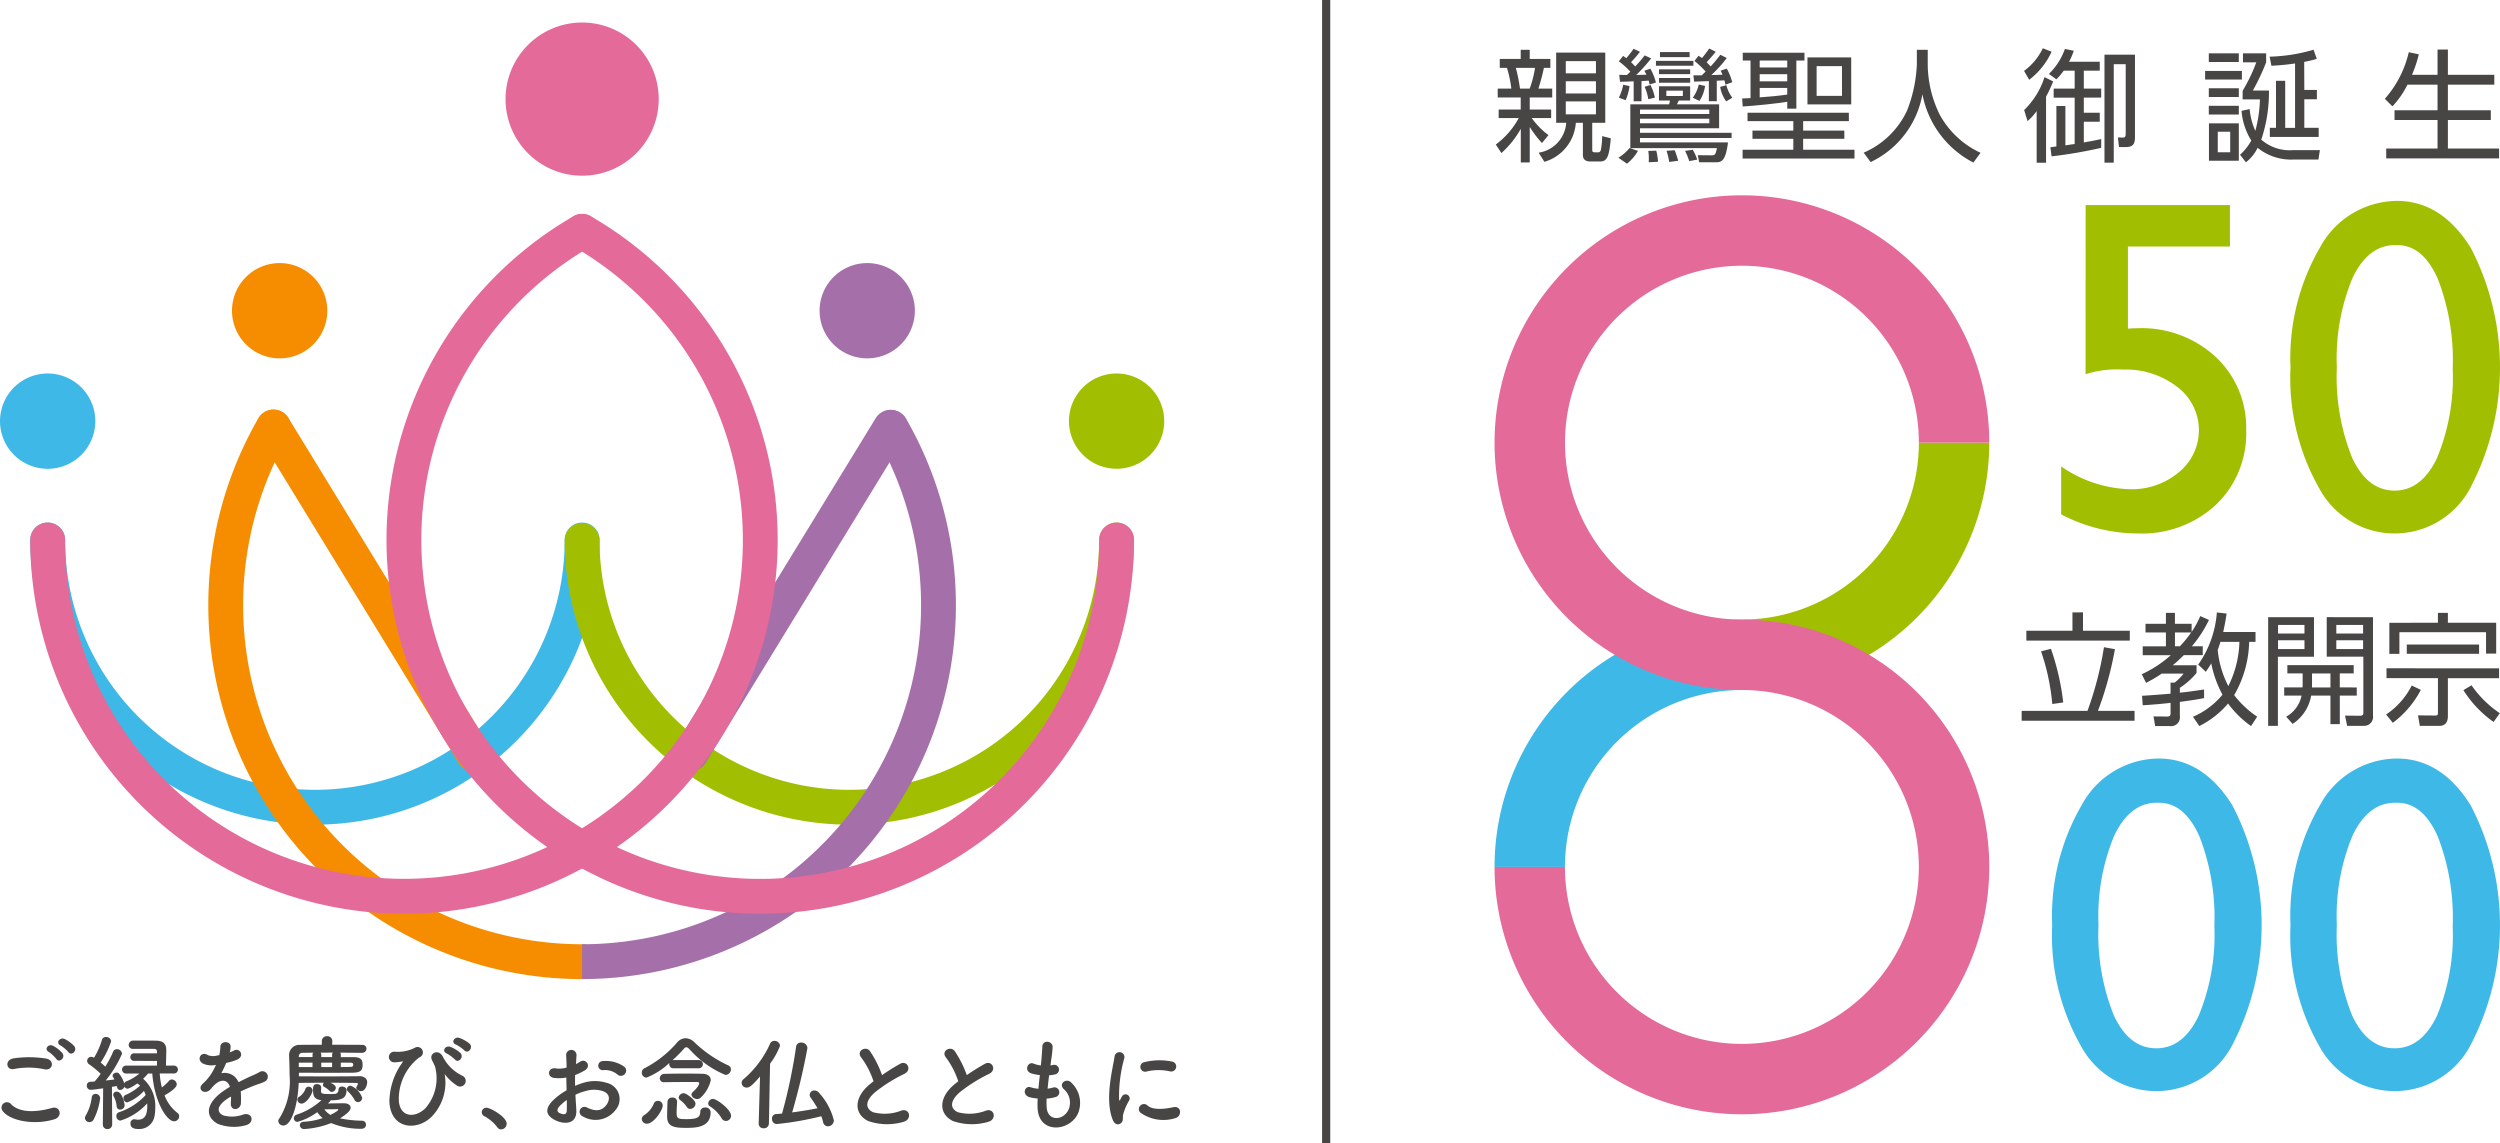 <svg xmlns="http://www.w3.org/2000/svg" width="174.015" height="79.562" viewBox="0 0 174.015 79.562">
  <g id="グループ_308" data-name="グループ 308" transform="translate(9373.015 986.308)">
    <g id="グループ_147" data-name="グループ 147" transform="translate(-9373.015 -986.308)">
      <g id="グループ_105" data-name="グループ 105" transform="translate(104.031 3.359)">
        <path id="パス_77" data-name="パス 77" d="M1415.227,277.227a17.217,17.217,0,0,0,17.217-17.217h-4.9a12.316,12.316,0,0,1-12.317,12.315Z" transform="translate(-1398.01 -232.557)" fill="#a1bf00"/>
        <path id="パス_78" data-name="パス 78" d="M1402.876,281.16a17.217,17.217,0,0,0-17.217,17.217h4.9a12.316,12.316,0,0,1,12.317-12.315Z" transform="translate(-1385.66 -241.392)" fill="#3eb8e6"/>
        <g id="グループ_99" data-name="グループ 99" transform="translate(39.447 10.624)">
          <path id="パス_79" data-name="パス 79" d="M1455.1,231.61h10.044v2.884h-7.1v5.717c.23-.021.461-.03.7-.03a7.575,7.575,0,0,1,5.411,2,6.7,6.7,0,0,1,2.119,5.094,6.84,6.84,0,0,1-2.1,5.192,7.548,7.548,0,0,1-5.434,2,11.571,11.571,0,0,1-5.344-1.329V249.8a8.772,8.772,0,0,0,4.781,1.587,5.065,5.065,0,0,0,3.421-1.191,3.763,3.763,0,0,0-.122-5.928,5.809,5.809,0,0,0-3.757-1.208,7.133,7.133,0,0,0-2.624.324Z" transform="translate(-1453.405 -231.318)" fill="#a1bf00"/>
          <path id="パス_80" data-name="パス 80" d="M1488.208,231.109q3.111,0,5.143,3.265a18.054,18.054,0,0,1,0,16.66,5.96,5.96,0,0,1-10.556.065,15.537,15.537,0,0,1-1.989-8.376,15.374,15.374,0,0,1,2.058-8.383A6.144,6.144,0,0,1,1488.208,231.109Zm.033,3.079h-.162q-1.864,0-2.959,2.291a14.648,14.648,0,0,0-1.089,6.212,15.165,15.165,0,0,0,1.065,6.3q1.07,2.283,2.951,2.284t2.964-2.284a14.655,14.655,0,0,0,1.085-6.2,15.636,15.636,0,0,0-1.043-6.27Q1490.008,234.185,1488.242,234.188Z" transform="translate(-1464.851 -231.109)" fill="#a1bf00"/>
        </g>
        <g id="グループ_100" data-name="グループ 100" transform="translate(38.815 49.439)">
          <path id="パス_81" data-name="パス 81" d="M1459.72,297.768q3.11,0,5.144,3.264a18.082,18.082,0,0,1,0,16.663,5.959,5.959,0,0,1-10.554.063,15.538,15.538,0,0,1-1.99-8.374,15.371,15.371,0,0,1,2.057-8.382A6.142,6.142,0,0,1,1459.72,297.768Zm.032,3.079h-.161q-1.861,0-2.957,2.293a14.6,14.6,0,0,0-1.091,6.213,15.148,15.148,0,0,0,1.068,6.3q1.068,2.283,2.95,2.285t2.962-2.285a14.647,14.647,0,0,0,1.084-6.2,15.6,15.6,0,0,0-1.042-6.27C1461.866,301.624,1460.933,300.847,1459.752,300.847Z" transform="translate(-1452.32 -297.768)" fill="#3eb8e6"/>
          <path id="パス_82" data-name="パス 82" d="M1488.208,297.768q3.111,0,5.143,3.264a18.059,18.059,0,0,1,0,16.663,5.961,5.961,0,0,1-10.556.063,15.532,15.532,0,0,1-1.989-8.374,15.368,15.368,0,0,1,2.058-8.382A6.141,6.141,0,0,1,1488.208,297.768Zm.033,3.079h-.162q-1.864,0-2.959,2.293a14.644,14.644,0,0,0-1.089,6.213,15.153,15.153,0,0,0,1.065,6.3q1.07,2.283,2.951,2.285t2.964-2.285a14.656,14.656,0,0,0,1.085-6.2,15.625,15.625,0,0,0-1.043-6.27Q1490.008,300.847,1488.242,300.847Z" transform="translate(-1464.22 -297.768)" fill="#3eb8e6"/>
        </g>
        <g id="グループ_101" data-name="グループ 101" transform="translate(36.855 0)">
          <path id="パス_83" data-name="パス 83" d="M1450.87,213.106a5.144,5.144,0,0,1-1.56,1.952l-.357-.619a4.179,4.179,0,0,0,1.307-1.576Zm-1.911,4.057a5.528,5.528,0,0,0,1.419-2.291l.6.3a9.094,9.094,0,0,1-.493,1.06v4.6h-.654v-3.6a3.591,3.591,0,0,1-.634.7Zm5.364,2.631a31.586,31.586,0,0,1-3.453.593l-.085-.636c.305-.034.339-.042.419-.052v-2.816h.627v2.74c.1-.017.55-.085.645-.093V216.3h-1.461v-.628h1.461v-1.247h-.764a4.426,4.426,0,0,1-.508.6l-.52-.374a4.569,4.569,0,0,0,1.113-1.739l.618.126a4.613,4.613,0,0,1-.331.765h2.139v.619h-1.11v1.247h1.21v.628h-1.21v1.052h1.11v.628h-1.11v1.443c.651-.119.838-.153,1.21-.238Zm2.352-.875c0,.509-.027.823-.671.823h-.442l-.076-.671.281.008c.245.009.262-.059.262-.323v-4.785h-.832v6.856h-.646v-7.517h2.123Z" transform="translate(-1448.953 -212.863)" fill="#474645"/>
          <path id="パス_84" data-name="パス 84" d="M1473.16,214.512v.6H1470.6v-.6Zm-.214-1.222v.6h-2.089v-.6Zm0,2.428v.61h-2.089v-.61Zm0,1.221v.611h-2.089v-.611Zm0,1.223v2.6h-2.079v-2.6Zm-.6.585h-.864v1.425h.864Zm.686,1.6a3.8,3.8,0,0,0,.782-.986,4.608,4.608,0,0,1-.679-2.069l.566-.125a4.7,4.7,0,0,0,.394,1.517,9.286,9.286,0,0,0,.321-2.19h-1.205V215.9a12,12,0,0,0,.951-1.984h-.927v-.628h1.613v.628a15.5,15.5,0,0,1-.924,1.96h1.12a10.336,10.336,0,0,1-.536,3.419,3,3,0,0,0,2.216.731h1.865l-.1.653h-1.7a3.7,3.7,0,0,1-2.535-.814,2.815,2.815,0,0,1-.815,1.008Zm4.473-4.513h.875v.653h-.875v1.985h1v.636h-3.4v-.636h.429V215.2h.641v3.275h.686v-4.481c-.485.068-.8.11-1.646.161l-.126-.635a11.78,11.78,0,0,0,3.06-.483l.223.636a7.909,7.909,0,0,1-.875.212Z" transform="translate(-1457.997 -212.935)" fill="#474645"/>
          <path id="パス_85" data-name="パス 85" d="M1495.751,214.777V213.02h.721v1.757h3.231v.685h-3.231v1.782h2.987v.678h-2.987v1.987h3.563v.685h-7.856v-.685h3.572v-1.987h-2.994v-.678h2.994v-1.782h-2.093a6.275,6.275,0,0,1-1.046,1.512l-.528-.526a7.438,7.438,0,0,0,1.665-3.242l.7.144a8.86,8.86,0,0,1-.475,1.426Z" transform="translate(-1466.97 -212.929)" fill="#474645"/>
        </g>
        <g id="グループ_102" data-name="グループ 102" transform="translate(0.084 0.023)">
          <path id="パス_86" data-name="パス 86" d="M1388.167,213.047v.638h1.437v.62h-.449a14.4,14.4,0,0,1-.383,1.442h.961v.618h-1.565v.841h1.491v.593h-1.351a5.29,5.29,0,0,0,1.164,1.187l-.452.551a7.551,7.551,0,0,1-.851-1.119v2.47h-.624v-2.342a6.5,6.5,0,0,1-1.35,1.689l-.39-.595a5.611,5.611,0,0,0,1.6-1.842h-1.4v-.593h1.534v-.841h-1.6v-.618h.948a8.325,8.325,0,0,0-.305-1.442h-.5v-.62h1.458v-.638Zm0,2.7a7.454,7.454,0,0,0,.368-1.442H1387.2a11.122,11.122,0,0,1,.289,1.442Zm3.21,2.384a3.056,3.056,0,0,1-2.188,2.715l-.4-.637a2.262,2.262,0,0,0,1.918-2.079h-.7v-4.886h3.419v4.886h-.908v1.875c0,.136.025.178.22.178h.162a.186.186,0,0,0,.21-.136,4.966,4.966,0,0,0,.1-.992l.6.153c-.109,1.255-.245,1.612-.745,1.612h-.637c-.163,0-.56,0-.56-.45V218.13Zm1.4-4.293h-2.1v.848h2.1Zm0,1.4h-2.1v.848h2.1Zm0,1.4h-2.1v.9h2.1Z" transform="translate(-1385.804 -212.963)" fill="#474645"/>
          <path id="パス_87" data-name="パス 87" d="M1400.461,220.5a3.208,3.208,0,0,0,.781-.678l.58.2a3.068,3.068,0,0,1-.762.891Zm2.282-6.916a10.1,10.1,0,0,1-1.042,1.155c.585-.016.651-.016.712-.016-.048-.111-.084-.17-.144-.281l.417-.143a3.87,3.87,0,0,1,.389.965l-.44.136c-.026-.109-.036-.17-.069-.271-.255.025-.371.025-.495.033v1.409h-.546v-1.391c-.3.016-.558.025-.948.033l-.057-.482c.1,0,.447.008.545.008.057-.059.091-.094.228-.229a5.311,5.311,0,0,0-.8-.721l.3-.381c.1.076.122.092.218.161a6.352,6.352,0,0,0,.506-.653l.445.21a8.015,8.015,0,0,1-.62.722c.16.153.239.239.289.3a8.229,8.229,0,0,0,.66-.773Zm-2.246,2.733a3.562,3.562,0,0,0,.3-.9l.438.094a3.547,3.547,0,0,1-.268.985Zm6.976.466v1.664h-5.508v.315h6.377v.364h-6.377v.306h6.125c-.161,1.332-.477,1.382-.849,1.382h-1.155l-.1-.492.972.009c.257,0,.272-.1.364-.5h-6.03V216.78h2.7c.023-.094.023-.1.066-.264h-.772v-.992h2.17v.992h-.785c-.021.043-.116.221-.131.264Zm-.683.365h-4.824v.306h4.824Zm0,.638h-4.824v.312h4.824Zm-4.248-1.36a3.255,3.255,0,0,0-.255-.865l.406-.127a3.249,3.249,0,0,1,.307.883Zm.031,4.388a3.506,3.506,0,0,0-.031-.789l.557-.018a4.176,4.176,0,0,1,.121.773Zm3.109-7.059v.339h-2.607v-.339Zm-.224.593v.331h-2.17v-.331Zm0,.6v.332h-2.17v-.332Zm-.039-1.806v.356h-2.064v-.356Zm-.468,2.688H1403.8v.374h1.146Zm-.952,4.964a4.71,4.71,0,0,0-.187-.78l.57-.035a5.742,5.742,0,0,1,.239.731Zm1.394-.06a4.656,4.656,0,0,0-.291-.712l.537-.077a3.705,3.705,0,0,1,.312.686Zm.246-4.411a2.479,2.479,0,0,0,.416-.917l.441.093a2.525,2.525,0,0,1-.39,1.045Zm2.367-2.766a8.506,8.506,0,0,1-1.076,1.187c.407-.008.481-.008.778-.025-.06-.136-.076-.178-.127-.281l.426-.143a4.282,4.282,0,0,1,.381.948l-.473.169c-.038-.142-.044-.2-.071-.3l-.534.027v1.425h-.552v-1.4c-.143.009-.934.034-1.025.041l-.051-.441h.582l.268-.262a5.631,5.631,0,0,0-.776-.737l.282-.366c.107.076.162.1.247.161.093-.112.331-.418.5-.664l.451.23c-.3.373-.609.7-.633.72.126.129.2.213.279.3a10.462,10.462,0,0,0,.677-.813Zm-.028,1.893a2.379,2.379,0,0,0,.417.873l-.429.254a2.38,2.38,0,0,1-.419-1.009Z" transform="translate(-1391.927 -212.902)" fill="#474645"/>
          <path id="パス_88" data-name="パス 88" d="M1415.253,216.582c.207-.009.323-.009.584-.025v-2.614h-.541V213.4h4.295v.543h-.563v3.35h-.635v-.483c-.637.117-2.347.288-3.1.331Zm7.431,1.577H1419.5v.661h2.867v.569H1419.5v.763h3.574v.611h-7.789v-.611h3.531v-.763h-2.844v-.569h2.844v-.661h-3.187v-.586h7.051Zm-4.292-4.216h-1.917v.482h1.917Zm0,.948h-1.917v.5h1.917Zm-1.917,1.613c.636-.043,1.289-.1,1.917-.194v-.459h-1.917Zm6.372.492H1419.8v-3.275h3.045Zm-.643-2.665h-1.766V216.4h1.766Z" transform="translate(-1398.105 -213.11)" fill="#474645"/>
          <path id="パス_89" data-name="パス 89" d="M1434.239,213.047v1.028a8.024,8.024,0,0,0,.834,3.487,6.219,6.219,0,0,0,2.843,2.656l-.5.678a6.768,6.768,0,0,1-3.547-4.759,6.464,6.464,0,0,1-3.605,4.725l-.483-.654a5.9,5.9,0,0,0,3.021-2.936,9.9,9.9,0,0,0,.679-3.207v-1.019Z" transform="translate(-1404.172 -212.963)" fill="#474645"/>
        </g>
        <g id="グループ_103" data-name="グループ 103" transform="translate(36.687 39.265)">
          <path id="パス_90" data-name="パス 90" d="M1453.249,287.152a23.538,23.538,0,0,0,1.146-4.431l.764.138a24.5,24.5,0,0,1-1.181,4.293h2.548v.687h-7.86v-.687Zm-.313-6.857v1.282h3.258v.686h-7.2v-.686h3.208V280.3Zm-2.138,6.381a15.437,15.437,0,0,0-.781-3.666l.688-.177a17.194,17.194,0,0,1,.855,3.733Z" transform="translate(-1448.665 -280.296)" fill="#474645"/>
          <path id="パス_91" data-name="パス 91" d="M1467.7,280.829a8.424,8.424,0,0,1-1.187,1.832h.755v.618h-1.314c-.425.416-.654.611-.773.706h1.656v.534a5.064,5.064,0,0,1-1.162,1.034v.339c.561-.051,1.153-.144,1.686-.221v.6c-.3.058-.814.152-1.686.262v.984a.614.614,0,0,1-.7.7h-1.017l-.117-.672.958.008c.135,0,.229-.033.229-.2V286.6c-.628.077-1.375.136-1.936.169l-.049-.661c.492-.024,1.449-.1,1.984-.146v-.77h.279a3.237,3.237,0,0,0,.629-.628h-1.519a9.907,9.907,0,0,1-1.093.645l-.3-.6a8.1,8.1,0,0,0,2.02-1.324h-1.953v-.618h1.614V281.7h-1.419v-.6h1.419v-.763h.628v.763h1.162v.561a5.921,5.921,0,0,0,.6-1.1Zm-2.021,1.832a7.913,7.913,0,0,0,.784-.959h-1.129v.959Zm5.263-.992v.686h-.442a7.752,7.752,0,0,1-1.044,3.707,6.7,6.7,0,0,0,1.6,1.5l-.425.653a6.815,6.815,0,0,1-1.6-1.568,6.33,6.33,0,0,1-2,1.568l-.443-.644a5.467,5.467,0,0,0,2.054-1.538,7.759,7.759,0,0,1-.783-2.18c-.135.238-.246.391-.374.586l-.534-.5a7.226,7.226,0,0,0,1.3-3.631l.678.077c-.093.635-.164.95-.235,1.282Zm-2.445.686a5.684,5.684,0,0,1-.187.561,6.891,6.891,0,0,0,.739,2.517,7.317,7.317,0,0,0,.772-3.078Z" transform="translate(-1454.662 -280.302)" fill="#474645"/>
          <path id="パス_92" data-name="パス 92" d="M1481.323,280.876v2.75h-2.512v4.811h-.678v-7.561Zm-.662.536h-1.84v.6h1.84Zm0,1.068h-1.84v.612h1.84Zm3.64,3.284v.568h-1.18v1.986h-.653v-1.986h-1.341a2.958,2.958,0,0,1-1.288,1.969l-.453-.5a2.169,2.169,0,0,0,1.072-1.47h-1.208v-.568h1.273a1.141,1.141,0,0,0,.01-.186v-.79h-1.063v-.577h4.617v.577h-.968v.975Zm-1.832,0v-.975h-1.282v.8a1.225,1.225,0,0,1-.008.177Zm2.961-4.888v6.841a.622.622,0,0,1-.629.72h-1.171l-.144-.712,1.009.009c.12,0,.264,0,.264-.2v-3.912h-2.549v-2.75Zm-.688.536h-1.865v.6h1.865Zm0,1.068h-1.865v.612h1.865Z" transform="translate(-1460.974 -280.538)" fill="#474645"/>
          <path id="パス_93" data-name="パス 93" d="M1494.651,285.716a6.728,6.728,0,0,1-1.951,2.291l-.467-.578a5.319,5.319,0,0,0,1.785-2.018Zm5.446-1.5v.687h-3.564v2.631c0,.136,0,.687-.584.687h-1.369l-.126-.73,1.2.01c.16,0,.187-.042.187-.186V284.9h-3.58v-.687Zm-4.258-3.174v-.687h.694v.688h3.362v2.146h-.706V281.7h-6.03v1.51h-.7v-2.164Zm2.866,1.519v.645h-5.033v-.645Zm-.526,2.834a7.426,7.426,0,0,0,1.968,1.944l-.433.61a7.779,7.779,0,0,1-2.1-2.215Z" transform="translate(-1466.864 -280.32)" fill="#474645"/>
        </g>
        <g id="グループ_104" data-name="グループ 104" transform="translate(0 10.236)">
          <path id="パス_94" data-name="パス 94" d="M1402.876,259.974a12.315,12.315,0,1,1,12.317-12.315h4.9a17.217,17.217,0,1,0-17.217,17.217Z" transform="translate(-1385.66 -230.442)" fill="#e46a99"/>
          <path id="パス_95" data-name="パス 95" d="M1402.876,286.062a12.316,12.316,0,1,1-12.317,12.315h-4.9a17.217,17.217,0,1,0,17.217-17.217Z" transform="translate(-1385.66 -251.628)" fill="#e46a99"/>
        </g>
      </g>
      <line id="線_13" data-name="線 13" y2="79.562" transform="translate(92.309 0)" fill="none" stroke="#474645" stroke-miterlimit="10" stroke-width="0.567"/>
      <g id="グループ_108" data-name="グループ 108" transform="translate(0 1.568)">
        <g id="グループ_106" data-name="グループ 106" transform="translate(0.104 70.568)">
          <path id="パス_96" data-name="パス 96" d="M1207.251,336.27a.376.376,0,0,1,.592-.463c.609.623,1.764.572,2.843.264.592-.162.763.607.185.785C1209.46,337.3,1207.745,336.964,1207.251,336.27Zm.8-2.911c-.567.108-.66-.65-.021-.742a7.558,7.558,0,0,1,2.276.02c.6.129.442.863-.137.742A5.392,5.392,0,0,0,1208.053,333.359Zm2.939-.7a2.417,2.417,0,0,0-.527-.493c-.343-.192-.017-.586.3-.421a2.29,2.29,0,0,1,.65.506C1211.658,332.579,1211.193,332.964,1210.992,332.659Zm.286-.944c-.35-.186-.03-.592.3-.443a2.335,2.335,0,0,1,.664.494c.249.321-.2.715-.409.414A2.454,2.454,0,0,0,1211.278,331.715Z" transform="translate(-1207.178 -331.087)" fill="#474645"/>
          <path id="パス_97" data-name="パス 97" d="M1217.471,336.979a.3.3,0,0,1-.315-.277.342.342,0,0,1,.058-.187,3.319,3.319,0,0,0,.413-1.249.266.266,0,0,1,.272-.251.31.31,0,0,1,.313.323,4.443,4.443,0,0,1-.464,1.484A.333.333,0,0,1,1217.471,336.979Zm4.89-3.384a4.994,4.994,0,0,0,.15.971,3.371,3.371,0,0,0,.494-.457.254.254,0,0,1,.2-.1.363.363,0,0,1,.34.343c0,.307-.8.735-.849.765a2.776,2.776,0,0,0,.886,1.213.3.3,0,0,1,.134.249.358.358,0,0,1-.354.344c-.5,0-1.365-1.314-1.521-3.327h-.287c-.112.128-.226.25-.349.366a2.521,2.521,0,0,1,.843,2.054,2.992,2.992,0,0,1-.057.586,1.073,1.073,0,0,1-1.093.858c-.219,0-.576-.022-.576-.38a.275.275,0,0,1,.263-.3.264.264,0,0,1,.08.009.939.939,0,0,0,.194.02c.555,0,.634-.5.634-.976,0-.052-.007-.109-.007-.158a4.174,4.174,0,0,1-1.864,1.2.3.3,0,0,1-.279-.321.251.251,0,0,1,.174-.259,4.415,4.415,0,0,0,1.863-1.2,2.03,2.03,0,0,0-.118-.286,3.082,3.082,0,0,1-1.162.8.287.287,0,0,1-.266-.3.233.233,0,0,1,.136-.214,3.654,3.654,0,0,0,1.021-.655.87.87,0,0,0-.19-.15c-.524.364-.681.364-.681.364a.233.233,0,0,1-.213-.144.334.334,0,0,1-.3.23.207.207,0,0,1-.213-.194.525.525,0,0,1-.019-.077c-.1.02-.211.035-.341.055l.017,2.607a.322.322,0,0,1-.33.335.308.308,0,0,1-.321-.327v-.008l.022-2.506c-.18.03-.737.108-.872.108a.276.276,0,0,1-.265-.292.247.247,0,0,1,.229-.265c.087-.008.195-.015.313-.021.13-.15.281-.335.424-.537a6.485,6.485,0,0,0-.809-.663.3.3,0,0,1-.134-.236.287.287,0,0,1,.287-.285.459.459,0,0,1,.192.064,5.165,5.165,0,0,0,.549-1.235.274.274,0,0,1,.286-.206.339.339,0,0,1,.357.292,6.179,6.179,0,0,1-.728,1.485c.113.091.231.2.32.286a7.468,7.468,0,0,0,.543-1.036.265.265,0,0,1,.262-.179.343.343,0,0,1,.36.314,7.839,7.839,0,0,1-1.135,1.864c.228-.022.434-.05.608-.072-.03-.058-.065-.106-.094-.156a.229.229,0,0,1-.035-.1c0-.131.149-.223.278-.223a.213.213,0,0,1,.171.073,2.066,2.066,0,0,1,.365.685.216.216,0,0,1,.112-.136,3.355,3.355,0,0,0,.943-.558h-.907a.276.276,0,1,1,0-.549h2.121l.01-.328H1220.6a.263.263,0,0,1-.285-.263.259.259,0,0,1,.285-.266h1.569v-.107c0-.159-.078-.193-.219-.2H1220.5a.28.28,0,0,1-.3-.278.31.31,0,0,1,.33-.3h.427c.424,0,.966,0,1.188.007.456.015.672.213.672.671,0,.235-.016.706-.022,1.063h.541a.275.275,0,1,1,0,.549Zm-2.756,2.514a.235.235,0,0,1-.243-.228,1.794,1.794,0,0,0-.215-.707.224.224,0,0,1-.027-.107.23.23,0,0,1,.254-.207c.4,0,.544.9.544.949A.309.309,0,0,1,1219.606,336.109Z" transform="translate(-1211.346 -331.01)" fill="#474645"/>
          <path id="パス_98" data-name="パス 98" d="M1232.944,332.389a2.574,2.574,0,0,0,.3-.129c.39-.237.777.36.248.621a4.018,4.018,0,0,1-.783.237,7.887,7.887,0,0,1-.341.72,1.043,1.043,0,0,1,1.2.622c.291-.15.594-.3.868-.422a6.035,6.035,0,0,0,.56-.264.38.38,0,1,1,.4.642c-.226.115-.392.149-.769.293-.3.114-.621.256-.908.393a5.5,5.5,0,0,1,.016.786.424.424,0,0,1-.38.444c-.177.006-.343-.131-.322-.409.009-.15.015-.314.015-.465-.064.036-.128.07-.186.107-.886.572-.776,1-.375,1.2a2.247,2.247,0,0,0,1.411-.056c.63-.192.828.578.169.749a3.127,3.127,0,0,1-1.947-.1c-.963-.54-.792-1.506.5-2.355.1-.065.212-.143.35-.223-.2-.6-.745-.527-1.208.008a.189.189,0,0,0-.029.028,1.168,1.168,0,0,1-.164.186c-.392.349-.915-.056-.484-.443a3.534,3.534,0,0,0,.577-.671,5.362,5.362,0,0,0,.336-.635,1.43,1.43,0,0,1-.885-.08c-.514-.256-.167-.927.333-.591a1.1,1.1,0,0,0,.672.013c.031-.007.071-.007.107-.013a3.038,3.038,0,0,0,.079-.6c.028-.428.7-.385.711-.035a1.233,1.233,0,0,1-.055.414Z" transform="translate(-1217.069 -331.268)" fill="#474645"/>
          <path id="パス_99" data-name="パス 99" d="M1246.119,332.128c-.524-.007-1.038-.013-1.55-.013a.152.152,0,0,1,.054.122v.186c.336,0,.64,0,.873,0,.557.008.642.207.642.536,0,.364-.107.543-.7.55-.429,0-1.087.008-1.765.008s-1.4-.008-1.963-.008c0,.077-.009.164-.009.25.473,0,1.157.008,1.85.008.986,0,1.972-.008,2.373-.015h.01c.274,0,.524.142.524.421,0,.2-.141.62-.422.62-.165,0-.34-.108-.34-.236a.23.23,0,0,1,.039-.1.584.584,0,0,0,.067-.127c0-.021.01-.037.01-.051,0-.042-.033-.056-.1-.056-.273-.007-1.007-.015-1.809-.015.273.122.373.235.373.357a.3.3,0,0,1-.278.278.19.19,0,0,1-.151-.064,1.638,1.638,0,0,0-.384-.287.155.155,0,0,1-.088-.135.228.228,0,0,1,.073-.15c-.666,0-1.314.008-1.755.008-.073,1.627-.515,2.97-1.066,2.97a.341.341,0,0,1-.356-.307.379.379,0,0,1,.1-.229,4.885,4.885,0,0,0,.685-2.984c0-.522-.019-1-.034-1.359v-.029a.712.712,0,0,1,.742-.706c.489-.007,1.008-.007,1.537-.007v-.257a.341.341,0,0,1,.362-.337.333.333,0,0,1,.367.323v.014l-.01.257c.7,0,1.416,0,2.1.007a.265.265,0,0,1,.286.271.277.277,0,0,1-.286.278Zm-4.072,5.3a.269.269,0,0,1-.274-.271c0-.114.082-.228.268-.234a4.764,4.764,0,0,0,1.318-.257,1.894,1.894,0,0,1-.376-.409,4.266,4.266,0,0,1-1.37.672.244.244,0,0,1-.258-.25.258.258,0,0,1,.192-.25,4.761,4.761,0,0,0,1.728-1.007c-.407-.042-.579-.221-.579-.585,0-.043-.01-.084-.01-.165,0-.291.1-.37.28-.37.142,0,.289.079.289.221,0,.158-.01.208-.01.271,0,.171.122.2.542.2a4.365,4.365,0,0,0,.461-.015.271.271,0,0,0,.212-.285.224.224,0,0,1,.249-.222c.151,0,.313.094.313.236,0,.571-.322.721-1.094.721-.008.013-.011.03-.2.222.352-.008.974-.015,1.089-.015.339,0,.487.142.487.306,0,.179-.159.373-.735.744a8.147,8.147,0,0,0,1.55.164.271.271,0,0,1,.256.278c0,.143-.1.286-.337.286a5.479,5.479,0,0,1-2.091-.4A6.061,6.061,0,0,1,1242.047,337.432Zm-.45-2.035a.259.259,0,0,1,.142-.219,1.118,1.118,0,0,0,.409-.5.234.234,0,0,1,.227-.191.279.279,0,0,1,.283.257c0,.214-.412.919-.768.919A.289.289,0,0,1,1241.6,335.4Zm1.057-3.161a.139.139,0,0,1,.05-.116c-.242,0-.479.007-.714.007s-.291.122-.291.295h.956Zm0,.576h-.956c0,.094,0,.2,0,.308h.951Zm1.362-.576a.164.164,0,0,1,.063-.122c-.3,0-.589.006-.874.006a.142.142,0,0,1,.058.116v.186h.753Zm0,.576h-.753v.308h.753Zm-.115,3.635c.094-.043.544-.264.544-.371,0-.02-.021-.028-.04-.028h-.029c-.036.008-.558.013-.9.013A1.4,1.4,0,0,0,1243.9,336.447Zm.721-3.635v.308l.6-.008c.217,0,.263-.045.263-.15s-.026-.15-.275-.15Zm.953,2.585a2.561,2.561,0,0,0-.444-.571.231.231,0,0,1-.086-.179.247.247,0,0,1,.259-.229,1.386,1.386,0,0,1,.806.843.3.3,0,0,1-.294.3A.281.281,0,0,1,1245.576,335.4Z" transform="translate(-1221.004 -330.978)" fill="#474645"/>
          <path id="パス_100" data-name="パス 100" d="M1253.521,335.585a4.745,4.745,0,0,1,.9-2.714c.027-.043.064-.1.007-.086a3.039,3.039,0,0,1-.535.066.372.372,0,1,1,.035-.736,2.635,2.635,0,0,0,1.356-.272.371.371,0,1,1,.317.665,3.646,3.646,0,0,0-1.419,3.077c.117,1.078,1.09,1.172,1.834.477a3.169,3.169,0,0,0,.677-2.933c-.044-.093-.117-.264-.186-.386-.293-.507.428-.878.73-.293a2.96,2.96,0,0,0,1.384,1.345.393.393,0,1,1-.427.655,3.31,3.31,0,0,1-.772-.713c-.043-.059-.067-.073-.043,0a3.389,3.389,0,0,1-.919,2.9C1255.441,337.648,1253.612,337.526,1253.521,335.585Zm3.982-3.357c-.362-.15-.075-.578.252-.456a2.205,2.205,0,0,1,.708.429c.278.3-.144.736-.38.455A2.613,2.613,0,0,0,1257.5,332.228Zm.647-.612c-.37-.143-.1-.573.234-.466a2.314,2.314,0,0,1,.72.406c.284.287-.121.737-.363.465A2.609,2.609,0,0,0,1258.15,331.616Z" transform="translate(-1226.521 -331.043)" fill="#474645"/>
          <path id="パス_101" data-name="パス 101" d="M1265.667,340.861a2.8,2.8,0,0,0-.876-.75.315.315,0,0,1-.2-.285.319.319,0,0,1,.335-.314c.251,0,1.4.629,1.4,1.113a.4.4,0,0,1-.388.394A.319.319,0,0,1,1265.667,340.861Z" transform="translate(-1231.162 -334.543)" fill="#474645"/>
          <path id="パス_102" data-name="パス 102" d="M1274.443,336.782c.056,1.021-.855,1.006-1.443.72-.849-.414-.613-.922-.234-1.335a4.493,4.493,0,0,1,1-.756c-.009-.3-.017-.608-.017-.891a2.78,2.78,0,0,1-.857.027c-.529-.065-.439-.78.153-.657a1.784,1.784,0,0,0,.721-.064c0-.337-.017-.565-.031-.836a.362.362,0,1,1,.722-.008c-.014.158-.02.386-.036.6a2.48,2.48,0,0,0,.288-.164c.386-.259.821.306.32.607a4.4,4.4,0,0,1-.669.322c-.007.218-.007.484,0,.755a4.413,4.413,0,0,1,.6-.222,2.741,2.741,0,0,1,1.585.008,1.16,1.16,0,0,1,.622,1.9,1.747,1.747,0,0,1-2.294.426.341.341,0,1,1,.309-.607c.556.272,1.011.279,1.355-.178.171-.229.373-.736-.251-.963a1.974,1.974,0,0,0-1.154-.017,3.555,3.555,0,0,0-.751.272C1274.4,336.1,1274.427,336.476,1274.443,336.782Zm-1.2-.23c-.15.167-.15.353.014.43.307.149.514.129.521-.15.008-.193.008-.458,0-.75A3.529,3.529,0,0,0,1273.244,336.552Zm4.05-2.254a1.349,1.349,0,0,0-.946-.294.317.317,0,1,1-.034-.627,2.178,2.178,0,0,1,1.486.406.347.347,0,0,1,.007.507A.358.358,0,0,1,1277.294,334.3Z" transform="translate(-1234.432 -331.654)" fill="#474645"/>
          <path id="パス_103" data-name="パス 103" d="M1283.717,336.831a.347.347,0,0,1,.206-.3,1.811,1.811,0,0,0,.618-.744.3.3,0,0,1,.294-.228.333.333,0,0,1,.339.314c0,.364-.643,1.276-1.088,1.276A.348.348,0,0,1,1283.717,336.831Zm2.211-3.54a.281.281,0,0,1-.3-.278.2.2,0,0,1,.016-.1,4.931,4.931,0,0,1-1.6,1.027.332.332,0,0,1-.324-.35.328.328,0,0,1,.21-.313,7.584,7.584,0,0,0,2.244-1.778.785.785,0,0,1,.588-.3.918.918,0,0,1,.622.286,8.665,8.665,0,0,0,2.338,1.6.3.3,0,0,1,.2.286.389.389,0,0,1-.387.381,6.9,6.9,0,0,1-2.5-1.787c-.086-.086-.15-.137-.214-.137s-.121.044-.2.137a9.559,9.559,0,0,1-.764.763.22.22,0,0,1,.07-.007h1.758a.286.286,0,1,1,0,.572Zm-.664.972a.269.269,0,0,1-.292-.273.305.305,0,0,1,.3-.309c.391-.013,1.014-.019,1.592-.019.41,0,.806.006,1.077.013.363.006.578.179.578.451a2.39,2.39,0,0,1-.708,1.213.359.359,0,0,1-.241.094c-.192,0-.392-.153-.392-.308a.238.238,0,0,1,.081-.172c.453-.406.453-.6.453-.614,0-.058-.038-.093-.129-.093h-.357c-.585,0-1.492.006-1.955.015Zm.911,1.356c-.01.249-.034.535-.034.756,0,.43.1.456.709.456.661,0,.935-.1.935-.5a.31.31,0,0,1,.339-.307.339.339,0,0,1,.384.342c0,1.05-1.046,1.073-1.692,1.073-.806,0-1.335-.058-1.335-.779v-.023c0-.306.015-.7.026-1.035a.31.31,0,0,1,.342-.272.293.293,0,0,1,.326.272Zm.909.5a.268.268,0,0,1-.234-.137,2.043,2.043,0,0,0-.471-.486.222.222,0,0,1-.092-.171.356.356,0,0,1,.356-.3c.144,0,.814.445.814.738A.386.386,0,0,1,1287.085,336.12Zm2.185.646a2.466,2.466,0,0,0-.812-.826.237.237,0,0,1-.12-.2.344.344,0,0,1,.342-.314c.257,0,1.251.736,1.251,1.164a.365.365,0,0,1-.351.371A.355.355,0,0,1,1289.27,336.766Z" transform="translate(-1239.149 -331.069)" fill="#474645"/>
          <path id="パス_104" data-name="パス 104" d="M1296.935,334c-.529.6-.714.77-.928.77a.342.342,0,0,1-.353-.325.327.327,0,0,1,.13-.258,7.03,7.03,0,0,0,1.844-2.457.322.322,0,0,1,.312-.212.376.376,0,0,1,.386.349,5.115,5.115,0,0,1-.693,1.24l-.08,4.171a.338.338,0,0,1-.364.324.322.322,0,0,1-.349-.31v-.014Zm1.142,3.307a.333.333,0,0,1-.306-.365.294.294,0,0,1,.268-.328c.146-.007.281-.022.429-.035a38.082,38.082,0,0,0,.976-4.641.325.325,0,0,1,.353-.3.409.409,0,0,1,.437.379,45.458,45.458,0,0,1-1.063,4.482c.6-.078,1.212-.178,1.764-.292a8.185,8.185,0,0,0-.473-.728.372.372,0,0,1-.071-.207.318.318,0,0,1,.333-.3.405.405,0,0,1,.319.164,4.426,4.426,0,0,1,1.031,1.914.418.418,0,0,1-.411.416.342.342,0,0,1-.337-.295,3.529,3.529,0,0,0-.128-.407A21.133,21.133,0,0,1,1298.077,337.31Z" transform="translate(-1244.136 -331.204)" fill="#474645"/>
          <path id="パス_105" data-name="パス 105" d="M1309.765,333.069c-.373-.458.329-.844.613-.437a7.272,7.272,0,0,1,.837,1.664,14.429,14.429,0,0,1,1.255-.786c.484-.272.855.415.308.693a10.745,10.745,0,0,0-2.027,1.265c-.707.6-.729,1.135-.172,1.407a3.173,3.173,0,0,0,1.951-.1c.6-.227.815.6.177.773a4.041,4.041,0,0,1-2.462-.058c-1.03-.519-.986-1.676.169-2.6.07-.054.135-.114.207-.162A5.759,5.759,0,0,0,1309.765,333.069Z" transform="translate(-1249.923 -331.597)" fill="#474645"/>
          <path id="パス_106" data-name="パス 106" d="M1319.894,333.069c-.369-.458.331-.844.615-.437a7.244,7.244,0,0,1,.835,1.664,14.221,14.221,0,0,1,1.258-.786c.485-.272.858.415.306.693a10.794,10.794,0,0,0-2.027,1.265c-.706.6-.728,1.135-.169,1.407a3.158,3.158,0,0,0,1.946-.1c.6-.227.811.6.18.773a4.052,4.052,0,0,1-2.465-.058c-1.026-.519-.986-1.676.171-2.6.072-.054.137-.114.208-.162A5.771,5.771,0,0,0,1319.894,333.069Z" transform="translate(-1254.154 -331.597)" fill="#474645"/>
          <path id="パス_107" data-name="パス 107" d="M1331.023,336.162c.041,1.021,1.155.978,1.525.185a1.246,1.246,0,0,0-.351-1.442c-.372-.406.243-.786.555-.421a1.938,1.938,0,0,1,.489,2.043c-.513,1.355-2.792,1.591-2.851-.316a5.978,5.978,0,0,1,.009-.634,4.252,4.252,0,0,1-.549-.086c-.58-.158-.356-.836.05-.7a2.521,2.521,0,0,0,.55.106c.028-.313.061-.628.1-.95a3.425,3.425,0,0,1-.595-.119c-.542-.187-.233-.844.146-.686a2.04,2.04,0,0,0,.515.133c.007-.084.023-.177.03-.262.042-.451.056-.721.077-1.058.038-.5.716-.384.716.034a8.76,8.76,0,0,1-.122,1.03c0,.084-.02.171-.028.256a.906.906,0,0,0,.173-.035.336.336,0,1,1,.17.651,2.292,2.292,0,0,1-.438.069c-.042.321-.076.629-.106.93a2.143,2.143,0,0,0,.344-.066.342.342,0,1,1,.228.644,2.622,2.622,0,0,1-.637.113A4.314,4.314,0,0,0,1331.023,336.162Z" transform="translate(-1258.273 -331.249)" fill="#474645"/>
          <path id="パス_108" data-name="パス 108" d="M1339.836,337.584c-.572-1.406-.01-3.52.12-4.368a.347.347,0,1,1,.692.041,9.841,9.841,0,0,0-.371,2.92c.021.093.053.072.077.006.017-.035.093-.178.123-.228a.286.286,0,0,1,.5.279,3.886,3.886,0,0,0-.423,1c-.042.191.048.413-.135.57S1339.978,337.935,1339.836,337.584Zm1.913-.507a.353.353,0,0,1,.506-.492c.385.351,1.244.238,1.8.12.578-.12.612.635.139.759A2.764,2.764,0,0,1,1341.749,337.076Zm.407-2.848a.336.336,0,1,1-.1-.664,4.3,4.3,0,0,1,1.874-.043.35.35,0,1,1-.121.686A3.605,3.605,0,0,0,1342.155,334.228Z" transform="translate(-1262.485 -331.772)" fill="#474645"/>
        </g>
        <g id="グループ_107" data-name="グループ 107" transform="translate(0)">
          <path id="パス_109" data-name="パス 109" d="M1230.426,290.591a19.835,19.835,0,0,1-19.812-19.814,1.213,1.213,0,0,1,2.427,0,17.387,17.387,0,0,0,34.775,0,1.213,1.213,0,0,1,2.426,0A19.834,19.834,0,0,1,1230.426,290.591Z" transform="translate(-1208.509 -234.757)" fill="#3eb8e6"/>
          <path id="パス_110" data-name="パス 110" d="M1294.319,290.591a19.836,19.836,0,0,1-19.818-19.814,1.214,1.214,0,0,1,2.427,0,17.388,17.388,0,0,0,34.776,0,1.214,1.214,0,0,1,2.428,0A19.836,19.836,0,0,1,1294.319,290.591Z" transform="translate(-1235.197 -234.757)" fill="#a1bf00"/>
          <path id="パス_111" data-name="パス 111" d="M1257.919,295.694a26.029,26.029,0,0,1-22.532-39.04,1.213,1.213,0,1,1,2.1,1.215,23.6,23.6,0,0,0,20.431,35.4,1.213,1.213,0,1,1,0,2.426Z" transform="translate(-1217.402 -229.111)" fill="#f68d00"/>
          <path id="パス_112" data-name="パス 112" d="M1276.583,295.694v-2.426a23.6,23.6,0,0,0,20.433-35.4,1.214,1.214,0,0,1,2.1-1.215,26.027,26.027,0,0,1-22.534,39.04Z" transform="translate(-1236.066 -229.111)" fill="#a56faa"/>
          <path id="パス_113" data-name="パス 113" d="M1278.095,215.118a5.331,5.331,0,1,1-5.334-5.331A5.332,5.332,0,0,1,1278.095,215.118Z" transform="translate(-1232.244 -209.787)" fill="#e46a99"/>
          <path id="パス_114" data-name="パス 114" d="M1241.365,241.858a3.316,3.316,0,1,1-3.317-3.316A3.316,3.316,0,0,1,1241.365,241.858Z" transform="translate(-1218.584 -221.798)" fill="#f68d00"/>
          <path id="パス_115" data-name="パス 115" d="M1213.635,255.057a3.317,3.317,0,1,1-3.317-3.316A3.319,3.319,0,0,1,1213.635,255.057Z" transform="translate(-1207 -227.312)" fill="#3eb8e6"/>
          <path id="パス_116" data-name="パス 116" d="M1341.413,255.057a3.316,3.316,0,1,1-3.316-3.316A3.317,3.317,0,0,1,1341.413,255.057Z" transform="translate(-1260.376 -227.312)" fill="#a1bf00"/>
          <path id="パス_117" data-name="パス 117" d="M1311.605,241.858a3.316,3.316,0,1,1-3.316-3.316A3.314,3.314,0,0,1,1311.605,241.858Z" transform="translate(-1247.925 -221.798)" fill="#a56faa"/>
          <path id="パス_118" data-name="パス 118" d="M1252.748,281.227a1.215,1.215,0,0,1-1.038-.58l-13.923-22.75a1.213,1.213,0,0,1,2.068-1.268l13.925,22.75a1.213,1.213,0,0,1-.4,1.667A1.192,1.192,0,0,1,1252.748,281.227Z" transform="translate(-1219.786 -229.112)" fill="#f68d00"/>
          <path id="パス_119" data-name="パス 119" d="M1288.7,281.227a1.216,1.216,0,0,1-1.038-1.848l13.925-22.75a1.214,1.214,0,0,1,2.07,1.268l-13.925,22.75A1.213,1.213,0,0,1,1288.7,281.227Z" transform="translate(-1240.619 -229.112)" fill="#a56faa"/>
          <path id="パス_120" data-name="パス 120" d="M1236.627,281.379a26.042,26.042,0,0,1-26.013-26.014,1.213,1.213,0,0,1,2.427,0,23.588,23.588,0,1,0,35.378-20.434,1.213,1.213,0,0,1,1.215-2.1,26.017,26.017,0,0,1-13.008,48.547Z" transform="translate(-1208.509 -219.345)" fill="#e46a99"/>
          <path id="パス_121" data-name="パス 121" d="M1279.221,281.379a26.017,26.017,0,0,1-13.01-48.547,1.213,1.213,0,1,1,1.216,2.1,23.59,23.59,0,1,0,35.382,20.434,1.214,1.214,0,0,1,2.428,0A26.045,26.045,0,0,1,1279.221,281.379Z" transform="translate(-1226.301 -219.345)" fill="#e46a99"/>
        </g>
      </g>
    </g>
  </g>
</svg>
